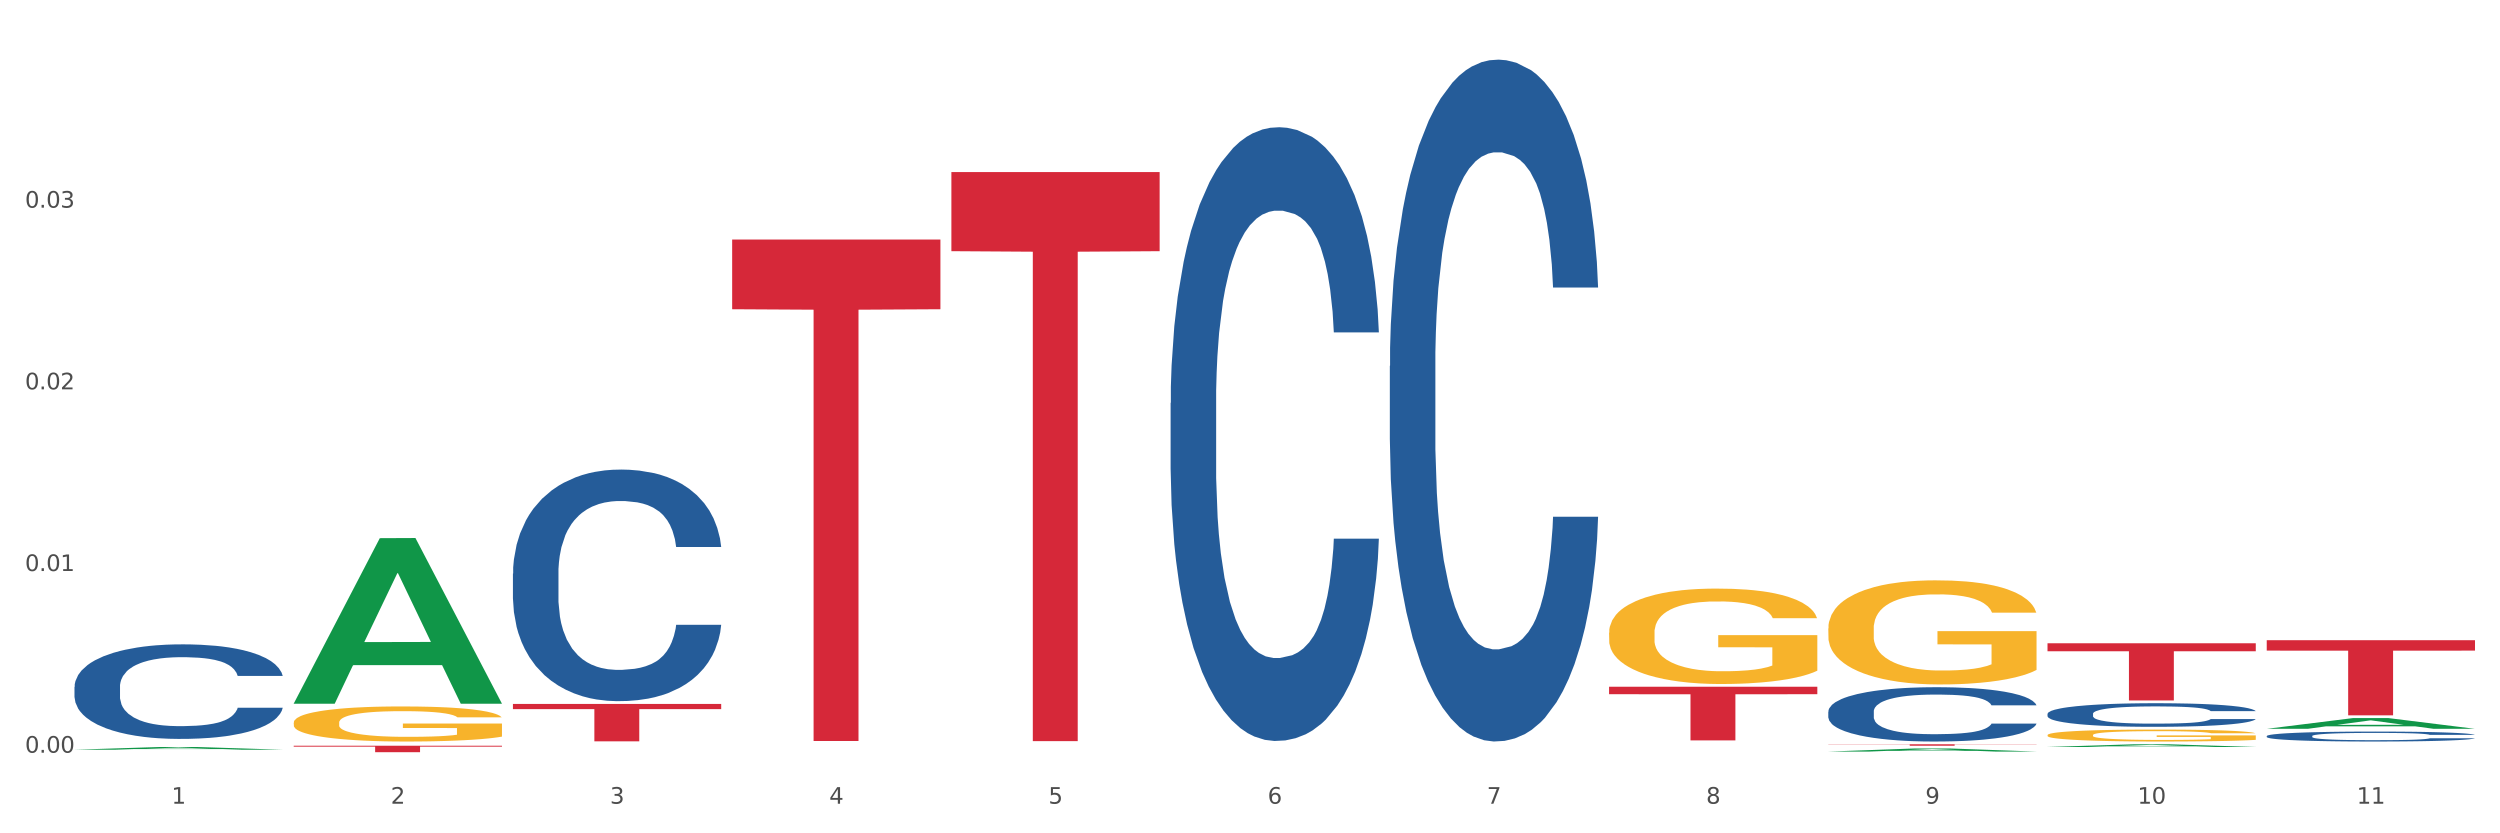 <?xml version="1.0" encoding="utf-8" standalone="no"?>
<!DOCTYPE svg PUBLIC "-//W3C//DTD SVG 1.1//EN"
  "http://www.w3.org/Graphics/SVG/1.1/DTD/svg11.dtd">
<svg xmlns:xlink="http://www.w3.org/1999/xlink" width="1080pt" height="360pt" viewBox="0 0 1080 360" xmlns="http://www.w3.org/2000/svg" version="1.1">
 <rect x="0" y="0" width="1080" height="360" fill="#333333" stroke="none"/>
 <defs>
  <style type="text/css">*{stroke-linejoin: round; stroke-linecap: butt}</style>
 </defs>
 <g id="figure_1">
  <g id="patch_1">
   <path d="M 0 360 
L 1080 360 
L 1080 0 
L 0 0 
z
" style="fill: #ffffff; stroke: #ffffff; stroke-linejoin: miter"/>
  </g>
  <g id="axes_1">
   <g id="matplotlib.axis_1">
    <g id="xtick_1">
     <g id="text_1">
      <!-- 1 -->
      <g style="fill: #4d4d4d" transform="translate(74.106 347.204) scale(0.096 -0.096)">
       <defs>
        <path id="DejaVuSans-31" d="M 794 531 
L 1825 531 
L 1825 4091 
L 703 3866 
L 703 4441 
L 1819 4666 
L 2450 4666 
L 2450 531 
L 3481 531 
L 3481 0 
L 794 0 
L 794 531 
z
" transform="scale(0.016)"/>
       </defs>
       <use xlink:href="#DejaVuSans-31"/>
      </g>
     </g>
    </g>
    <g id="xtick_2">
     <g id="text_2">
      <!-- 2 -->
      <g style="fill: #4d4d4d" transform="translate(168.812 347.204) scale(0.096 -0.096)">
       <defs>
        <path id="DejaVuSans-32" d="M 1228 531 
L 3431 531 
L 3431 0 
L 469 0 
L 469 531 
Q 828 903 1448 1529 
Q 2069 2156 2228 2338 
Q 2531 2678 2651 2914 
Q 2772 3150 2772 3378 
Q 2772 3750 2511 3984 
Q 2250 4219 1831 4219 
Q 1534 4219 1204 4116 
Q 875 4013 500 3803 
L 500 4441 
Q 881 4594 1212 4672 
Q 1544 4750 1819 4750 
Q 2544 4750 2975 4387 
Q 3406 4025 3406 3419 
Q 3406 3131 3298 2873 
Q 3191 2616 2906 2266 
Q 2828 2175 2409 1742 
Q 1991 1309 1228 531 
z
" transform="scale(0.016)"/>
       </defs>
       <use xlink:href="#DejaVuSans-32"/>
      </g>
     </g>
    </g>
    <g id="xtick_3">
     <g id="text_3">
      <!-- 3 -->
      <g style="fill: #4d4d4d" transform="translate(263.517 347.204) scale(0.096 -0.096)">
       <defs>
        <path id="DejaVuSans-33" d="M 2597 2516 
Q 3050 2419 3304 2112 
Q 3559 1806 3559 1356 
Q 3559 666 3084 287 
Q 2609 -91 1734 -91 
Q 1441 -91 1130 -33 
Q 819 25 488 141 
L 488 750 
Q 750 597 1062 519 
Q 1375 441 1716 441 
Q 2309 441 2620 675 
Q 2931 909 2931 1356 
Q 2931 1769 2642 2001 
Q 2353 2234 1838 2234 
L 1294 2234 
L 1294 2753 
L 1863 2753 
Q 2328 2753 2575 2939 
Q 2822 3125 2822 3475 
Q 2822 3834 2567 4026 
Q 2313 4219 1838 4219 
Q 1578 4219 1281 4162 
Q 984 4106 628 3988 
L 628 4550 
Q 988 4650 1302 4700 
Q 1616 4750 1894 4750 
Q 2613 4750 3031 4423 
Q 3450 4097 3450 3541 
Q 3450 3153 3228 2886 
Q 3006 2619 2597 2516 
z
" transform="scale(0.016)"/>
       </defs>
       <use xlink:href="#DejaVuSans-33"/>
      </g>
     </g>
    </g>
    <g id="xtick_4">
     <g id="text_4">
      <!-- 4 -->
      <g style="fill: #4d4d4d" transform="translate(358.223 347.204) scale(0.096 -0.096)">
       <defs>
        <path id="DejaVuSans-34" d="M 2419 4116 
L 825 1625 
L 2419 1625 
L 2419 4116 
z
M 2253 4666 
L 3047 4666 
L 3047 1625 
L 3713 1625 
L 3713 1100 
L 3047 1100 
L 3047 0 
L 2419 0 
L 2419 1100 
L 313 1100 
L 313 1709 
L 2253 4666 
z
" transform="scale(0.016)"/>
       </defs>
       <use xlink:href="#DejaVuSans-34"/>
      </g>
     </g>
    </g>
    <g id="xtick_5">
     <g id="text_5">
      <!-- 5 -->
      <g style="fill: #4d4d4d" transform="translate(452.928 347.204) scale(0.096 -0.096)">
       <defs>
        <path id="DejaVuSans-35" d="M 691 4666 
L 3169 4666 
L 3169 4134 
L 1269 4134 
L 1269 2991 
Q 1406 3038 1543 3061 
Q 1681 3084 1819 3084 
Q 2600 3084 3056 2656 
Q 3513 2228 3513 1497 
Q 3513 744 3044 326 
Q 2575 -91 1722 -91 
Q 1428 -91 1123 -41 
Q 819 9 494 109 
L 494 744 
Q 775 591 1075 516 
Q 1375 441 1709 441 
Q 2250 441 2565 725 
Q 2881 1009 2881 1497 
Q 2881 1984 2565 2268 
Q 2250 2553 1709 2553 
Q 1456 2553 1204 2497 
Q 953 2441 691 2322 
L 691 4666 
z
" transform="scale(0.016)"/>
       </defs>
       <use xlink:href="#DejaVuSans-35"/>
      </g>
     </g>
    </g>
    <g id="xtick_6">
     <g id="text_6">
      <!-- 6 -->
      <g style="fill: #4d4d4d" transform="translate(547.634 347.204) scale(0.096 -0.096)">
       <defs>
        <path id="DejaVuSans-36" d="M 2113 2584 
Q 1688 2584 1439 2293 
Q 1191 2003 1191 1497 
Q 1191 994 1439 701 
Q 1688 409 2113 409 
Q 2538 409 2786 701 
Q 3034 994 3034 1497 
Q 3034 2003 2786 2293 
Q 2538 2584 2113 2584 
z
M 3366 4563 
L 3366 3988 
Q 3128 4100 2886 4159 
Q 2644 4219 2406 4219 
Q 1781 4219 1451 3797 
Q 1122 3375 1075 2522 
Q 1259 2794 1537 2939 
Q 1816 3084 2150 3084 
Q 2853 3084 3261 2657 
Q 3669 2231 3669 1497 
Q 3669 778 3244 343 
Q 2819 -91 2113 -91 
Q 1303 -91 875 529 
Q 447 1150 447 2328 
Q 447 3434 972 4092 
Q 1497 4750 2381 4750 
Q 2619 4750 2861 4703 
Q 3103 4656 3366 4563 
z
" transform="scale(0.016)"/>
       </defs>
       <use xlink:href="#DejaVuSans-36"/>
      </g>
     </g>
    </g>
    <g id="xtick_7">
     <g id="text_7">
      <!-- 7 -->
      <g style="fill: #4d4d4d" transform="translate(642.339 347.204) scale(0.096 -0.096)">
       <defs>
        <path id="DejaVuSans-37" d="M 525 4666 
L 3525 4666 
L 3525 4397 
L 1831 0 
L 1172 0 
L 2766 4134 
L 525 4134 
L 525 4666 
z
" transform="scale(0.016)"/>
       </defs>
       <use xlink:href="#DejaVuSans-37"/>
      </g>
     </g>
    </g>
    <g id="xtick_8">
     <g id="text_8">
      <!-- 8 -->
      <g style="fill: #4d4d4d" transform="translate(737.044 347.204) scale(0.096 -0.096)">
       <defs>
        <path id="DejaVuSans-38" d="M 2034 2216 
Q 1584 2216 1326 1975 
Q 1069 1734 1069 1313 
Q 1069 891 1326 650 
Q 1584 409 2034 409 
Q 2484 409 2743 651 
Q 3003 894 3003 1313 
Q 3003 1734 2745 1975 
Q 2488 2216 2034 2216 
z
M 1403 2484 
Q 997 2584 770 2862 
Q 544 3141 544 3541 
Q 544 4100 942 4425 
Q 1341 4750 2034 4750 
Q 2731 4750 3128 4425 
Q 3525 4100 3525 3541 
Q 3525 3141 3298 2862 
Q 3072 2584 2669 2484 
Q 3125 2378 3379 2068 
Q 3634 1759 3634 1313 
Q 3634 634 3220 271 
Q 2806 -91 2034 -91 
Q 1263 -91 848 271 
Q 434 634 434 1313 
Q 434 1759 690 2068 
Q 947 2378 1403 2484 
z
M 1172 3481 
Q 1172 3119 1398 2916 
Q 1625 2713 2034 2713 
Q 2441 2713 2670 2916 
Q 2900 3119 2900 3481 
Q 2900 3844 2670 4047 
Q 2441 4250 2034 4250 
Q 1625 4250 1398 4047 
Q 1172 3844 1172 3481 
z
" transform="scale(0.016)"/>
       </defs>
       <use xlink:href="#DejaVuSans-38"/>
      </g>
     </g>
    </g>
    <g id="xtick_9">
     <g id="text_9">
      <!-- 9 -->
      <g style="fill: #4d4d4d" transform="translate(831.75 347.204) scale(0.096 -0.096)">
       <defs>
        <path id="DejaVuSans-39" d="M 703 97 
L 703 672 
Q 941 559 1184 500 
Q 1428 441 1663 441 
Q 2288 441 2617 861 
Q 2947 1281 2994 2138 
Q 2813 1869 2534 1725 
Q 2256 1581 1919 1581 
Q 1219 1581 811 2004 
Q 403 2428 403 3163 
Q 403 3881 828 4315 
Q 1253 4750 1959 4750 
Q 2769 4750 3195 4129 
Q 3622 3509 3622 2328 
Q 3622 1225 3098 567 
Q 2575 -91 1691 -91 
Q 1453 -91 1209 -44 
Q 966 3 703 97 
z
M 1959 2075 
Q 2384 2075 2632 2365 
Q 2881 2656 2881 3163 
Q 2881 3666 2632 3958 
Q 2384 4250 1959 4250 
Q 1534 4250 1286 3958 
Q 1038 3666 1038 3163 
Q 1038 2656 1286 2365 
Q 1534 2075 1959 2075 
z
" transform="scale(0.016)"/>
       </defs>
       <use xlink:href="#DejaVuSans-39"/>
      </g>
     </g>
    </g>
    <g id="xtick_10">
     <g id="text_10">
      <!-- 10 -->
      <g style="fill: #4d4d4d" transform="translate(923.401 347.204) scale(0.096 -0.096)">
       <defs>
        <path id="DejaVuSans-30" d="M 2034 4250 
Q 1547 4250 1301 3770 
Q 1056 3291 1056 2328 
Q 1056 1369 1301 889 
Q 1547 409 2034 409 
Q 2525 409 2770 889 
Q 3016 1369 3016 2328 
Q 3016 3291 2770 3770 
Q 2525 4250 2034 4250 
z
M 2034 4750 
Q 2819 4750 3233 4129 
Q 3647 3509 3647 2328 
Q 3647 1150 3233 529 
Q 2819 -91 2034 -91 
Q 1250 -91 836 529 
Q 422 1150 422 2328 
Q 422 3509 836 4129 
Q 1250 4750 2034 4750 
z
" transform="scale(0.016)"/>
       </defs>
       <use xlink:href="#DejaVuSans-31"/>
       <use xlink:href="#DejaVuSans-30" transform="translate(63.623 0)"/>
      </g>
     </g>
    </g>
    <g id="xtick_11">
     <g id="text_11">
      <!-- 11 -->
      <g style="fill: #4d4d4d" transform="translate(1018.107 347.204) scale(0.096 -0.096)">
       <use xlink:href="#DejaVuSans-31"/>
       <use xlink:href="#DejaVuSans-31" transform="translate(63.623 0)"/>
      </g>
     </g>
    </g>
    <g id="xtick_12"/>
    <g id="xtick_13"/>
    <g id="xtick_14"/>
    <g id="xtick_15"/>
    <g id="xtick_16"/>
    <g id="xtick_17"/>
    <g id="xtick_18"/>
    <g id="xtick_19"/>
    <g id="xtick_20"/>
    <g id="xtick_21"/>
   </g>
   <g id="matplotlib.axis_2">
    <g id="ytick_1">
     <g id="text_12">
      <!-- 0.00 -->
      <g style="fill: #4d4d4d" transform="translate(10.8 325.17) scale(0.096 -0.096)">
       <defs>
        <path id="DejaVuSans-2e" d="M 684 794 
L 1344 794 
L 1344 0 
L 684 0 
L 684 794 
z
" transform="scale(0.016)"/>
       </defs>
       <use xlink:href="#DejaVuSans-30"/>
       <use xlink:href="#DejaVuSans-2e" transform="translate(63.623 0)"/>
       <use xlink:href="#DejaVuSans-30" transform="translate(95.41 0)"/>
       <use xlink:href="#DejaVuSans-30" transform="translate(159.033 0)"/>
      </g>
     </g>
    </g>
    <g id="ytick_2">
     <g id="text_13">
      <!-- 0.01 -->
      <g style="fill: #4d4d4d" transform="translate(10.8 246.686) scale(0.096 -0.096)">
       <use xlink:href="#DejaVuSans-30"/>
       <use xlink:href="#DejaVuSans-2e" transform="translate(63.623 0)"/>
       <use xlink:href="#DejaVuSans-30" transform="translate(95.41 0)"/>
       <use xlink:href="#DejaVuSans-31" transform="translate(159.033 0)"/>
      </g>
     </g>
    </g>
    <g id="ytick_3">
     <g id="text_14">
      <!-- 0.02 -->
      <g style="fill: #4d4d4d" transform="translate(10.8 168.202) scale(0.096 -0.096)">
       <use xlink:href="#DejaVuSans-30"/>
       <use xlink:href="#DejaVuSans-2e" transform="translate(63.623 0)"/>
       <use xlink:href="#DejaVuSans-30" transform="translate(95.41 0)"/>
       <use xlink:href="#DejaVuSans-32" transform="translate(159.033 0)"/>
      </g>
     </g>
    </g>
    <g id="ytick_4">
     <g id="text_15">
      <!-- 0.03 -->
      <g style="fill: #4d4d4d" transform="translate(10.8 89.717) scale(0.096 -0.096)">
       <use xlink:href="#DejaVuSans-30"/>
       <use xlink:href="#DejaVuSans-2e" transform="translate(63.623 0)"/>
       <use xlink:href="#DejaVuSans-30" transform="translate(95.41 0)"/>
       <use xlink:href="#DejaVuSans-33" transform="translate(159.033 0)"/>
      </g>
     </g>
    </g>
    <g id="ytick_5"/>
    <g id="ytick_6"/>
    <g id="ytick_7"/>
    <g id="ytick_8"/>
   </g>
   <g id="PolyCollection_1">
    <path d="M 32.175 323.874 
L 32.268 323.872 
L 69.369 322.691 
L 84.766 322.69 
L 122.145 323.876 
L 104.337 323.876 
L 96.267 323.6 
L 57.96 323.6 
L 57.682 323.604 
L 49.891 323.876 
L 32.175 323.876 
L 32.175 323.874 
L 62.783 323.435 
L 91.444 323.434 
L 77.253 322.943 
L 77.067 322.941 
L 76.882 322.944 
L 62.691 323.434 
L 62.783 323.435 
L 32.175 323.874 
z
" clip-path="url(#pfd5d22c454)" style="fill: #109648"/>
    <path d="M 505.702 174.094 
L 505.809 173.852 
L 505.809 167.072 
L 506.128 157.87 
L 507.298 140.92 
L 508.786 128.087 
L 511.339 113.074 
L 512.721 106.778 
L 514.529 99.756 
L 518.251 88.375 
L 522.505 78.689 
L 525.483 73.362 
L 527.716 69.972 
L 532.715 63.919 
L 535.586 61.255 
L 538.564 59.076 
L 541.116 57.623 
L 545.37 55.928 
L 548.773 55.202 
L 552.708 54.959 
L 556.005 55.202 
L 560.365 56.17 
L 566.746 59.076 
L 569.192 60.771 
L 572.489 63.677 
L 575.892 67.551 
L 578.657 71.425 
L 581.847 76.994 
L 585.144 84.259 
L 588.335 93.46 
L 590.568 101.935 
L 592.376 110.894 
L 593.971 121.791 
L 595.141 133.656 
L 595.673 143.584 
L 576.211 143.584 
L 575.679 134.624 
L 574.616 124.939 
L 573.552 118.401 
L 572.382 113.074 
L 570.575 107.02 
L 568.979 103.146 
L 566.321 98.545 
L 563.875 95.639 
L 561.854 93.944 
L 559.408 92.492 
L 554.197 91.039 
L 550.475 91.039 
L 548.135 91.523 
L 545.264 92.734 
L 542.818 94.429 
L 539.946 97.334 
L 537.713 100.482 
L 535.48 104.599 
L 534.204 107.504 
L 532.289 112.832 
L 531.013 117.19 
L 529.312 124.697 
L 528.354 130.024 
L 526.653 143.826 
L 525.908 153.996 
L 525.589 161.018 
L 525.377 168.767 
L 525.377 206.541 
L 526.015 223.491 
L 526.547 230.755 
L 527.397 238.988 
L 528.993 249.642 
L 531.332 260.054 
L 533.778 267.561 
L 535.799 272.161 
L 537.713 275.551 
L 539.627 278.215 
L 541.967 280.636 
L 543.881 282.089 
L 546.753 283.542 
L 550.156 284.269 
L 552.814 284.269 
L 558.238 283.058 
L 560.684 281.847 
L 563.024 280.152 
L 565.576 277.489 
L 567.597 274.583 
L 568.767 272.404 
L 570.681 267.803 
L 572.17 262.96 
L 573.446 257.391 
L 574.297 252.548 
L 575.254 245.284 
L 575.998 237.051 
L 576.211 232.692 
L 595.673 232.692 
L 595.247 241.409 
L 594.503 249.884 
L 593.014 261.265 
L 591.844 267.803 
L 590.036 275.794 
L 588.122 282.574 
L 585.463 290.08 
L 583.017 295.649 
L 580.465 300.492 
L 577.7 304.851 
L 572.701 310.904 
L 570.894 312.599 
L 567.065 315.505 
L 564.087 317.2 
L 559.727 318.895 
L 555.26 319.864 
L 550.581 320.106 
L 546.434 319.621 
L 541.861 318.169 
L 538.989 316.716 
L 535.799 314.536 
L 532.077 311.146 
L 528.567 307.03 
L 525.27 302.187 
L 522.186 296.618 
L 519.315 290.322 
L 515.593 279.91 
L 512.828 269.74 
L 510.807 260.296 
L 509.425 252.306 
L 508.042 242.136 
L 507.298 235.114 
L 506.128 218.164 
L 505.702 202.424 
L 505.702 174.094 
z
" clip-path="url(#pfd5d22c454)" style="fill: #255c99"/>
    <path d="M 600.408 158.115 
L 600.514 157.846 
L 600.514 150.313 
L 600.833 140.091 
L 602.003 121.26 
L 603.492 107.002 
L 606.044 90.323 
L 607.427 83.329 
L 609.235 75.527 
L 612.957 62.884 
L 617.211 52.123 
L 620.189 46.205 
L 622.422 42.438 
L 627.42 35.713 
L 630.292 32.754 
L 633.269 30.333 
L 635.822 28.719 
L 640.076 26.836 
L 643.479 26.029 
L 647.414 25.759 
L 650.71 26.029 
L 655.071 27.105 
L 661.451 30.333 
L 663.897 32.216 
L 667.194 35.444 
L 670.597 39.748 
L 673.362 44.052 
L 676.553 50.24 
L 679.85 58.31 
L 683.04 68.533 
L 685.273 77.948 
L 687.081 87.902 
L 688.677 100.008 
L 689.846 113.189 
L 690.378 124.219 
L 670.916 124.219 
L 670.385 114.265 
L 669.321 103.505 
L 668.258 96.241 
L 667.088 90.323 
L 665.28 83.598 
L 663.685 79.293 
L 661.026 74.182 
L 658.58 70.954 
L 656.559 69.071 
L 654.113 67.457 
L 648.902 65.843 
L 645.18 65.843 
L 642.841 66.381 
L 639.969 67.726 
L 637.523 69.609 
L 634.652 72.837 
L 632.419 76.334 
L 630.185 80.907 
L 628.909 84.136 
L 626.995 90.054 
L 625.719 94.896 
L 624.017 103.236 
L 623.06 109.154 
L 621.358 124.488 
L 620.614 135.786 
L 620.295 143.588 
L 620.082 152.196 
L 620.082 194.163 
L 620.72 212.994 
L 621.252 221.064 
L 622.103 230.211 
L 623.698 242.047 
L 626.038 253.615 
L 628.484 261.954 
L 630.504 267.066 
L 632.419 270.832 
L 634.333 273.791 
L 636.672 276.481 
L 638.587 278.095 
L 641.458 279.709 
L 644.861 280.516 
L 647.52 280.516 
L 652.944 279.171 
L 655.39 277.826 
L 657.729 275.943 
L 660.282 272.984 
L 662.302 269.756 
L 663.472 267.335 
L 665.386 262.223 
L 666.875 256.843 
L 668.151 250.656 
L 669.002 245.275 
L 669.959 237.205 
L 670.704 228.058 
L 670.916 223.216 
L 690.378 223.216 
L 689.953 232.901 
L 689.208 242.316 
L 687.719 254.96 
L 686.55 262.223 
L 684.742 271.101 
L 682.827 278.633 
L 680.169 286.973 
L 677.723 293.16 
L 675.17 298.54 
L 672.405 303.383 
L 667.407 310.108 
L 665.599 311.991 
L 661.771 315.219 
L 658.793 317.102 
L 654.433 318.985 
L 649.966 320.061 
L 645.287 320.33 
L 641.139 319.792 
L 636.566 318.178 
L 633.695 316.564 
L 630.504 314.143 
L 626.782 310.377 
L 623.273 305.804 
L 619.976 300.423 
L 616.892 294.236 
L 614.02 287.242 
L 610.298 275.674 
L 607.533 264.375 
L 605.513 253.884 
L 604.13 245.006 
L 602.748 233.708 
L 602.003 225.906 
L 600.833 207.075 
L 600.408 189.589 
L 600.408 158.115 
z
" clip-path="url(#pfd5d22c454)" style="fill: #255c99"/>
    <path d="M 789.819 307.418 
L 789.925 307.396 
L 789.925 306.796 
L 790.244 305.982 
L 791.414 304.482 
L 792.903 303.346 
L 795.455 302.017 
L 796.838 301.46 
L 798.646 300.839 
L 802.368 299.831 
L 806.622 298.974 
L 809.6 298.503 
L 811.833 298.203 
L 816.831 297.667 
L 819.703 297.431 
L 822.68 297.238 
L 825.233 297.11 
L 829.487 296.96 
L 832.89 296.895 
L 836.825 296.874 
L 840.121 296.895 
L 844.482 296.981 
L 850.862 297.238 
L 853.308 297.388 
L 856.605 297.645 
L 860.008 297.988 
L 862.773 298.331 
L 865.964 298.824 
L 869.261 299.467 
L 872.451 300.281 
L 874.684 301.031 
L 876.492 301.824 
L 878.087 302.789 
L 879.257 303.839 
L 879.789 304.717 
L 860.327 304.717 
L 859.796 303.924 
L 858.732 303.067 
L 857.669 302.489 
L 856.499 302.017 
L 854.691 301.481 
L 853.096 301.139 
L 850.437 300.731 
L 847.991 300.474 
L 845.97 300.324 
L 843.524 300.196 
L 838.313 300.067 
L 834.591 300.067 
L 832.252 300.11 
L 829.38 300.217 
L 826.934 300.367 
L 824.063 300.624 
L 821.83 300.903 
L 819.596 301.267 
L 818.32 301.524 
L 816.406 301.996 
L 815.13 302.382 
L 813.428 303.046 
L 812.471 303.517 
L 810.769 304.739 
L 810.025 305.639 
L 809.706 306.26 
L 809.493 306.946 
L 809.493 310.289 
L 810.131 311.789 
L 810.663 312.432 
L 811.514 313.161 
L 813.109 314.104 
L 815.449 315.025 
L 817.895 315.69 
L 819.915 316.097 
L 821.83 316.397 
L 823.744 316.633 
L 826.083 316.847 
L 827.998 316.976 
L 830.869 317.104 
L 834.272 317.168 
L 836.931 317.168 
L 842.355 317.061 
L 844.801 316.954 
L 847.14 316.804 
L 849.693 316.568 
L 851.713 316.311 
L 852.883 316.118 
L 854.797 315.711 
L 856.286 315.283 
L 857.562 314.79 
L 858.413 314.361 
L 859.37 313.718 
L 860.115 312.99 
L 860.327 312.604 
L 879.789 312.604 
L 879.364 313.375 
L 878.619 314.125 
L 877.13 315.133 
L 875.961 315.711 
L 874.153 316.418 
L 872.238 317.018 
L 869.58 317.683 
L 867.134 318.176 
L 864.581 318.604 
L 861.816 318.99 
L 856.818 319.526 
L 855.01 319.676 
L 851.181 319.933 
L 848.204 320.083 
L 843.843 320.233 
L 839.377 320.319 
L 834.698 320.34 
L 830.55 320.297 
L 825.977 320.169 
L 823.106 320.04 
L 819.915 319.847 
L 816.193 319.547 
L 812.684 319.183 
L 809.387 318.754 
L 806.303 318.261 
L 803.431 317.704 
L 799.709 316.783 
L 796.944 315.883 
L 794.924 315.047 
L 793.541 314.34 
L 792.158 313.44 
L 791.414 312.818 
L 790.244 311.318 
L 789.819 309.925 
L 789.819 307.418 
z
" clip-path="url(#pfd5d22c454)" style="fill: #255c99"/>
    <path d="M 884.524 308.372 
L 884.631 308.363 
L 884.631 308.102 
L 884.95 307.748 
L 886.12 307.096 
L 887.608 306.602 
L 890.161 306.024 
L 891.543 305.782 
L 893.351 305.512 
L 897.073 305.074 
L 901.327 304.702 
L 904.305 304.497 
L 906.538 304.366 
L 911.537 304.133 
L 914.408 304.031 
L 917.386 303.947 
L 919.938 303.891 
L 924.192 303.826 
L 927.595 303.798 
L 931.53 303.789 
L 934.827 303.798 
L 939.187 303.835 
L 945.568 303.947 
L 948.014 304.012 
L 951.311 304.124 
L 954.714 304.273 
L 957.479 304.422 
L 960.669 304.636 
L 963.966 304.916 
L 967.157 305.27 
L 969.39 305.596 
L 971.198 305.941 
L 972.793 306.36 
L 973.963 306.816 
L 974.495 307.198 
L 955.033 307.198 
L 954.501 306.853 
L 953.438 306.481 
L 952.374 306.229 
L 951.204 306.024 
L 949.396 305.791 
L 947.801 305.642 
L 945.143 305.465 
L 942.697 305.354 
L 940.676 305.288 
L 938.23 305.233 
L 933.019 305.177 
L 929.297 305.177 
L 926.957 305.195 
L 924.086 305.242 
L 921.64 305.307 
L 918.768 305.419 
L 916.535 305.54 
L 914.302 305.698 
L 913.026 305.81 
L 911.111 306.015 
L 909.835 306.183 
L 908.134 306.472 
L 907.176 306.676 
L 905.475 307.207 
L 904.73 307.599 
L 904.411 307.869 
L 904.199 308.167 
L 904.199 309.62 
L 904.837 310.272 
L 905.368 310.552 
L 906.219 310.868 
L 907.814 311.278 
L 910.154 311.679 
L 912.6 311.968 
L 914.621 312.145 
L 916.535 312.275 
L 918.449 312.377 
L 920.789 312.471 
L 922.703 312.526 
L 925.575 312.582 
L 928.978 312.61 
L 931.636 312.61 
L 937.06 312.564 
L 939.506 312.517 
L 941.846 312.452 
L 944.398 312.349 
L 946.419 312.238 
L 947.589 312.154 
L 949.503 311.977 
L 950.992 311.791 
L 952.268 311.576 
L 953.119 311.39 
L 954.076 311.111 
L 954.82 310.794 
L 955.033 310.626 
L 974.495 310.626 
L 974.069 310.961 
L 973.325 311.288 
L 971.836 311.725 
L 970.666 311.977 
L 968.858 312.284 
L 966.944 312.545 
L 964.285 312.834 
L 961.839 313.048 
L 959.287 313.234 
L 956.522 313.402 
L 951.523 313.635 
L 949.715 313.7 
L 945.887 313.812 
L 942.909 313.877 
L 938.549 313.942 
L 934.082 313.98 
L 929.403 313.989 
L 925.256 313.97 
L 920.683 313.914 
L 917.811 313.859 
L 914.621 313.775 
L 910.899 313.644 
L 907.389 313.486 
L 904.092 313.3 
L 901.008 313.085 
L 898.137 312.843 
L 894.415 312.443 
L 891.65 312.051 
L 889.629 311.688 
L 888.246 311.381 
L 886.864 310.989 
L 886.12 310.719 
L 884.95 310.067 
L 884.524 309.462 
L 884.524 308.372 
z
" clip-path="url(#pfd5d22c454)" style="fill: #255c99"/>
    <path d="M 979.23 317.971 
L 979.336 317.967 
L 979.336 317.857 
L 979.655 317.707 
L 980.825 317.432 
L 982.314 317.224 
L 984.866 316.98 
L 986.249 316.878 
L 988.057 316.764 
L 991.779 316.58 
L 996.033 316.422 
L 999.01 316.336 
L 1001.244 316.281 
L 1006.242 316.183 
L 1009.114 316.14 
L 1012.091 316.104 
L 1014.644 316.081 
L 1018.898 316.053 
L 1022.301 316.041 
L 1026.236 316.037 
L 1029.532 316.041 
L 1033.893 316.057 
L 1040.273 316.104 
L 1042.719 316.132 
L 1046.016 316.179 
L 1049.419 316.242 
L 1052.184 316.305 
L 1055.375 316.395 
L 1058.672 316.513 
L 1061.862 316.662 
L 1064.095 316.8 
L 1065.903 316.945 
L 1067.498 317.122 
L 1068.668 317.314 
L 1069.2 317.476 
L 1049.738 317.476 
L 1049.207 317.33 
L 1048.143 317.173 
L 1047.08 317.067 
L 1045.91 316.98 
L 1044.102 316.882 
L 1042.507 316.819 
L 1039.848 316.745 
L 1037.402 316.698 
L 1035.381 316.67 
L 1032.935 316.646 
L 1027.724 316.623 
L 1024.002 316.623 
L 1021.663 316.631 
L 1018.791 316.65 
L 1016.345 316.678 
L 1013.474 316.725 
L 1011.24 316.776 
L 1009.007 316.843 
L 1007.731 316.89 
L 1005.817 316.977 
L 1004.541 317.047 
L 1002.839 317.169 
L 1001.882 317.256 
L 1000.18 317.479 
L 999.436 317.645 
L 999.117 317.758 
L 998.904 317.884 
L 998.904 318.497 
L 999.542 318.772 
L 1000.074 318.89 
L 1000.925 319.024 
L 1002.52 319.197 
L 1004.86 319.366 
L 1007.306 319.487 
L 1009.326 319.562 
L 1011.24 319.617 
L 1013.155 319.66 
L 1015.494 319.7 
L 1017.409 319.723 
L 1020.28 319.747 
L 1023.683 319.759 
L 1026.342 319.759 
L 1031.766 319.739 
L 1034.212 319.719 
L 1036.551 319.692 
L 1039.104 319.649 
L 1041.124 319.601 
L 1042.294 319.566 
L 1044.208 319.491 
L 1045.697 319.413 
L 1046.973 319.322 
L 1047.824 319.244 
L 1048.781 319.126 
L 1049.526 318.992 
L 1049.738 318.922 
L 1069.2 318.922 
L 1068.775 319.063 
L 1068.03 319.201 
L 1066.541 319.385 
L 1065.371 319.491 
L 1063.564 319.621 
L 1061.649 319.731 
L 1058.991 319.853 
L 1056.545 319.943 
L 1053.992 320.022 
L 1051.227 320.093 
L 1046.229 320.191 
L 1044.421 320.218 
L 1040.592 320.265 
L 1037.615 320.293 
L 1033.254 320.321 
L 1028.788 320.336 
L 1024.109 320.34 
L 1019.961 320.332 
L 1015.388 320.309 
L 1012.517 320.285 
L 1009.326 320.25 
L 1005.604 320.195 
L 1002.095 320.128 
L 998.798 320.049 
L 995.714 319.959 
L 992.842 319.857 
L 989.12 319.688 
L 986.355 319.523 
L 984.334 319.37 
L 982.952 319.24 
L 981.569 319.075 
L 980.825 318.961 
L 979.655 318.686 
L 979.23 318.43 
L 979.23 317.971 
z
" clip-path="url(#pfd5d22c454)" style="fill: #255c99"/>
    <path d="M 126.88 312.188 
L 126.987 312.174 
L 126.987 311.676 
L 127.199 311.246 
L 128.261 310.208 
L 129.855 309.35 
L 131.023 308.893 
L 132.192 308.52 
L 133.572 308.146 
L 135.272 307.758 
L 138.352 307.191 
L 140.264 306.9 
L 142.601 306.596 
L 146.85 306.153 
L 149.931 305.904 
L 153.117 305.696 
L 158.322 305.447 
L 161.721 305.336 
L 165.333 305.253 
L 169.688 305.198 
L 172.981 305.184 
L 180.204 305.225 
L 186.365 305.35 
L 189.339 305.447 
L 193.163 305.613 
L 195.181 305.724 
L 198.474 305.945 
L 201.873 306.236 
L 204.21 306.485 
L 207.716 306.956 
L 210.371 307.426 
L 212.814 308.008 
L 214.089 308.409 
L 215.045 308.783 
L 215.895 309.212 
L 216.744 309.89 
L 197.624 309.89 
L 196.881 309.406 
L 195.712 308.949 
L 194.013 308.506 
L 192.526 308.229 
L 189.976 307.883 
L 187.64 307.662 
L 185.196 307.495 
L 182.222 307.357 
L 179.885 307.288 
L 176.592 307.232 
L 170.113 307.246 
L 165.758 307.357 
L 162.784 307.495 
L 160.872 307.62 
L 159.172 307.758 
L 157.26 307.952 
L 155.029 308.243 
L 153.436 308.506 
L 151.843 308.838 
L 150.568 309.17 
L 149.4 309.558 
L 148.444 309.973 
L 147.7 310.402 
L 147.063 310.928 
L 146.532 311.8 
L 146.532 313.696 
L 146.744 314.125 
L 147.275 314.693 
L 147.912 315.122 
L 148.975 315.634 
L 149.931 315.98 
L 151.736 316.478 
L 153.755 316.894 
L 155.348 317.157 
L 156.941 317.378 
L 159.703 317.683 
L 162.784 317.932 
L 165.439 318.084 
L 169.051 318.222 
L 171.494 318.278 
L 173.618 318.305 
L 178.823 318.305 
L 182.541 318.264 
L 186.684 318.167 
L 189.87 318.043 
L 192.526 317.89 
L 195.5 317.641 
L 197.412 317.406 
L 197.412 314.513 
L 174.043 314.499 
L 174.043 312.575 
L 216.851 312.575 
L 216.851 318.222 
L 215.045 318.513 
L 213.027 318.776 
L 210.902 319.011 
L 207.716 319.302 
L 203.892 319.579 
L 200.492 319.773 
L 196.881 319.939 
L 192.632 320.091 
L 187.108 320.229 
L 183.709 320.285 
L 179.46 320.326 
L 174.468 320.34 
L 170.113 320.312 
L 165.864 320.243 
L 161.403 320.119 
L 157.048 319.939 
L 153.755 319.759 
L 150.462 319.537 
L 146.956 319.247 
L 144.195 318.97 
L 142.07 318.721 
L 139.733 318.402 
L 137.184 317.987 
L 135.272 317.613 
L 133.572 317.226 
L 131.767 316.728 
L 130.492 316.299 
L 129.217 315.759 
L 128.474 315.357 
L 127.624 314.734 
L 126.987 313.862 
L 126.88 312.188 
z
" clip-path="url(#pfd5d22c454)" style="fill: #f7b32b"/>
    <path d="M 221.586 247.807 
L 221.692 247.715 
L 221.692 245.157 
L 222.011 241.685 
L 223.181 235.288 
L 224.67 230.446 
L 227.222 224.78 
L 228.605 222.405 
L 230.413 219.755 
L 234.135 215.46 
L 238.389 211.805 
L 241.367 209.795 
L 243.6 208.516 
L 248.598 206.231 
L 251.47 205.226 
L 254.447 204.404 
L 257 203.855 
L 261.254 203.216 
L 264.657 202.942 
L 268.592 202.85 
L 271.888 202.942 
L 276.249 203.307 
L 282.63 204.404 
L 285.076 205.043 
L 288.372 206.14 
L 291.775 207.602 
L 294.541 209.064 
L 297.731 211.165 
L 301.028 213.907 
L 304.218 217.379 
L 306.451 220.577 
L 308.259 223.958 
L 309.855 228.07 
L 311.024 232.547 
L 311.556 236.294 
L 292.095 236.294 
L 291.563 232.913 
L 290.499 229.258 
L 289.436 226.791 
L 288.266 224.78 
L 286.458 222.496 
L 284.863 221.034 
L 282.204 219.298 
L 279.758 218.201 
L 277.738 217.562 
L 275.292 217.013 
L 270.081 216.465 
L 266.358 216.465 
L 264.019 216.648 
L 261.147 217.105 
L 258.701 217.744 
L 255.83 218.841 
L 253.597 220.029 
L 251.363 221.582 
L 250.087 222.679 
L 248.173 224.689 
L 246.897 226.334 
L 245.195 229.166 
L 244.238 231.177 
L 242.536 236.385 
L 241.792 240.223 
L 241.473 242.873 
L 241.26 245.797 
L 241.26 260.051 
L 241.898 266.447 
L 242.43 269.188 
L 243.281 272.295 
L 244.876 276.316 
L 247.216 280.245 
L 249.662 283.077 
L 251.682 284.814 
L 253.597 286.093 
L 255.511 287.098 
L 257.851 288.012 
L 259.765 288.56 
L 262.636 289.108 
L 266.039 289.382 
L 268.698 289.382 
L 274.122 288.925 
L 276.568 288.469 
L 278.907 287.829 
L 281.46 286.824 
L 283.48 285.727 
L 284.65 284.905 
L 286.564 283.169 
L 288.053 281.341 
L 289.329 279.24 
L 290.18 277.412 
L 291.137 274.671 
L 291.882 271.564 
L 292.095 269.919 
L 311.556 269.919 
L 311.131 273.209 
L 310.386 276.407 
L 308.897 280.702 
L 307.728 283.169 
L 305.92 286.184 
L 304.005 288.743 
L 301.347 291.575 
L 298.901 293.677 
L 296.348 295.504 
L 293.583 297.149 
L 288.585 299.434 
L 286.777 300.073 
L 282.949 301.17 
L 279.971 301.809 
L 275.611 302.449 
L 271.144 302.814 
L 266.465 302.906 
L 262.317 302.723 
L 257.744 302.175 
L 254.873 301.627 
L 251.682 300.804 
L 247.96 299.525 
L 244.451 297.972 
L 241.154 296.144 
L 238.07 294.042 
L 235.198 291.667 
L 231.476 287.738 
L 228.711 283.9 
L 226.691 280.336 
L 225.308 277.321 
L 223.926 273.483 
L 223.181 270.833 
L 222.011 264.437 
L 221.586 258.498 
L 221.586 247.807 
z
" clip-path="url(#pfd5d22c454)" style="fill: #255c99"/>
    <path d="M 979.23 276.557 
L 1069.2 276.557 
L 1069.2 281.069 
L 1033.809 281.1 
L 1033.809 309.032 
L 1014.408 309.032 
L 1014.408 281.1 
L 979.23 281.069 
L 979.23 276.587 
L 979.23 276.557 
z
" clip-path="url(#pfd5d22c454)" style="fill: #d62839"/>
    <path d="M 884.524 277.905 
L 974.495 277.905 
L 974.495 281.338 
L 939.103 281.361 
L 939.103 302.606 
L 919.702 302.606 
L 919.702 281.361 
L 884.524 281.338 
L 884.524 277.928 
L 884.524 277.905 
z
" clip-path="url(#pfd5d22c454)" style="fill: #d62839"/>
    <path d="M 789.819 321.523 
L 879.789 321.523 
L 879.789 321.611 
L 844.398 321.612 
L 844.398 322.156 
L 824.997 322.156 
L 824.997 321.612 
L 789.819 321.611 
L 789.819 321.524 
L 789.819 321.523 
z
" clip-path="url(#pfd5d22c454)" style="fill: #d62839"/>
    <path d="M 695.113 296.681 
L 785.084 296.681 
L 785.084 299.9 
L 749.692 299.922 
L 749.692 319.85 
L 730.291 319.85 
L 730.291 299.922 
L 695.113 299.9 
L 695.113 296.702 
L 695.113 296.681 
z
" clip-path="url(#pfd5d22c454)" style="fill: #d62839"/>
    <path d="M 410.997 74.345 
L 500.967 74.345 
L 500.967 108.508 
L 465.576 108.739 
L 465.576 320.178 
L 446.175 320.178 
L 446.175 108.739 
L 410.997 108.508 
L 410.997 74.576 
L 410.997 74.345 
z
" clip-path="url(#pfd5d22c454)" style="fill: #d62839"/>
    <path d="M 316.291 103.484 
L 406.262 103.484 
L 406.262 133.587 
L 370.871 133.791 
L 370.871 320.107 
L 351.469 320.107 
L 351.469 133.791 
L 316.291 133.587 
L 316.291 103.687 
L 316.291 103.484 
z
" clip-path="url(#pfd5d22c454)" style="fill: #d62839"/>
    <path d="M 32.175 296.714 
L 32.281 296.677 
L 32.281 295.632 
L 32.6 294.214 
L 33.77 291.603 
L 35.259 289.625 
L 37.811 287.312 
L 39.194 286.342 
L 41.002 285.26 
L 44.724 283.506 
L 48.978 282.014 
L 51.956 281.193 
L 54.189 280.671 
L 59.187 279.738 
L 62.059 279.328 
L 65.036 278.992 
L 67.589 278.768 
L 71.843 278.507 
L 75.246 278.395 
L 79.181 278.357 
L 82.477 278.395 
L 86.838 278.544 
L 93.219 278.992 
L 95.665 279.253 
L 98.961 279.701 
L 102.365 280.298 
L 105.13 280.895 
L 108.32 281.753 
L 111.617 282.872 
L 114.807 284.29 
L 117.041 285.596 
L 118.848 286.976 
L 120.444 288.655 
L 121.613 290.483 
L 122.145 292.013 
L 102.684 292.013 
L 102.152 290.633 
L 101.088 289.14 
L 100.025 288.133 
L 98.855 287.312 
L 97.047 286.379 
L 95.452 285.782 
L 92.793 285.073 
L 90.347 284.626 
L 88.327 284.364 
L 85.881 284.141 
L 80.67 283.917 
L 76.947 283.917 
L 74.608 283.991 
L 71.736 284.178 
L 69.29 284.439 
L 66.419 284.887 
L 64.186 285.372 
L 61.952 286.006 
L 60.676 286.454 
L 58.762 287.275 
L 57.486 287.946 
L 55.784 289.103 
L 54.827 289.924 
L 53.126 292.05 
L 52.381 293.617 
L 52.062 294.699 
L 51.849 295.893 
L 51.849 301.714 
L 52.487 304.326 
L 53.019 305.445 
L 53.87 306.713 
L 55.465 308.355 
L 57.805 309.959 
L 60.251 311.116 
L 62.271 311.825 
L 64.186 312.347 
L 66.1 312.758 
L 68.44 313.131 
L 70.354 313.355 
L 73.225 313.579 
L 76.628 313.691 
L 79.287 313.691 
L 84.711 313.504 
L 87.157 313.317 
L 89.496 313.056 
L 92.049 312.646 
L 94.069 312.198 
L 95.239 311.862 
L 97.153 311.153 
L 98.642 310.407 
L 99.919 309.549 
L 100.769 308.803 
L 101.726 307.684 
L 102.471 306.415 
L 102.684 305.743 
L 122.145 305.743 
L 121.72 307.087 
L 120.975 308.392 
L 119.487 310.146 
L 118.317 311.153 
L 116.509 312.385 
L 114.595 313.429 
L 111.936 314.586 
L 109.49 315.444 
L 106.937 316.19 
L 104.172 316.862 
L 99.174 317.795 
L 97.366 318.056 
L 93.538 318.504 
L 90.56 318.765 
L 86.2 319.026 
L 81.733 319.175 
L 77.054 319.212 
L 72.906 319.138 
L 68.333 318.914 
L 65.462 318.69 
L 62.271 318.354 
L 58.549 317.832 
L 55.04 317.198 
L 51.743 316.452 
L 48.659 315.593 
L 45.788 314.623 
L 42.065 313.019 
L 39.3 311.452 
L 37.28 309.997 
L 35.897 308.766 
L 34.515 307.199 
L 33.77 306.117 
L 32.6 303.505 
L 32.175 301.08 
L 32.175 296.714 
z
" clip-path="url(#pfd5d22c454)" style="fill: #255c99"/>
    <path d="M 126.88 322.168 
L 216.851 322.168 
L 216.851 322.555 
L 181.46 322.557 
L 181.46 324.95 
L 162.058 324.95 
L 162.058 322.557 
L 126.88 322.555 
L 126.88 322.171 
L 126.88 322.168 
z
" clip-path="url(#pfd5d22c454)" style="fill: #d62839"/>
    <path d="M 126.88 303.866 
L 126.973 303.799 
L 164.074 232.49 
L 179.471 232.423 
L 216.851 304.001 
L 199.042 304.001 
L 190.973 287.333 
L 152.666 287.333 
L 152.387 287.602 
L 144.596 304.001 
L 126.88 304.001 
L 126.88 303.866 
L 157.489 277.386 
L 186.15 277.319 
L 171.958 247.68 
L 171.773 247.545 
L 171.587 247.747 
L 157.396 277.319 
L 157.489 277.386 
L 126.88 303.866 
z
" clip-path="url(#pfd5d22c454)" style="fill: #109648"/>
    <path d="M 789.819 324.679 
L 789.912 324.678 
L 827.013 323.341 
L 842.41 323.339 
L 879.789 324.681 
L 861.981 324.681 
L 853.911 324.369 
L 815.604 324.369 
L 815.326 324.374 
L 807.535 324.681 
L 789.819 324.681 
L 789.819 324.679 
L 820.427 324.182 
L 849.088 324.181 
L 834.897 323.625 
L 834.711 323.623 
L 834.526 323.627 
L 820.335 324.181 
L 820.427 324.182 
L 789.819 324.679 
z
" clip-path="url(#pfd5d22c454)" style="fill: #109648"/>
    <path d="M 884.524 322.689 
L 884.617 322.688 
L 921.718 321.524 
L 937.115 321.523 
L 974.495 322.691 
L 956.686 322.691 
L 948.616 322.419 
L 910.31 322.419 
L 910.031 322.424 
L 902.24 322.691 
L 884.524 322.691 
L 884.524 322.689 
L 915.133 322.257 
L 943.793 322.256 
L 929.602 321.772 
L 929.417 321.77 
L 929.231 321.773 
L 915.04 322.256 
L 915.133 322.257 
L 884.524 322.689 
z
" clip-path="url(#pfd5d22c454)" style="fill: #109648"/>
    <path d="M 979.23 314.846 
L 979.323 314.841 
L 1016.424 310.219 
L 1031.821 310.215 
L 1069.2 314.854 
L 1051.391 314.854 
L 1043.322 313.774 
L 1005.015 313.774 
L 1004.737 313.791 
L 996.946 314.854 
L 979.23 314.854 
L 979.23 314.846 
L 1009.838 313.129 
L 1038.499 313.125 
L 1024.308 311.204 
L 1024.122 311.195 
L 1023.937 311.208 
L 1009.745 313.125 
L 1009.838 313.129 
L 979.23 314.846 
z
" clip-path="url(#pfd5d22c454)" style="fill: #109648"/>
    <path d="M 695.113 273.32 
L 695.22 273.282 
L 695.22 271.926 
L 695.432 270.759 
L 696.494 267.935 
L 698.088 265.601 
L 699.256 264.358 
L 700.424 263.341 
L 701.805 262.325 
L 703.505 261.27 
L 706.585 259.727 
L 708.497 258.936 
L 710.834 258.108 
L 715.083 256.903 
L 718.164 256.225 
L 721.35 255.66 
L 726.555 254.982 
L 729.954 254.681 
L 733.566 254.455 
L 737.921 254.305 
L 741.214 254.267 
L 748.437 254.38 
L 754.598 254.719 
L 757.572 254.982 
L 761.396 255.434 
L 763.414 255.735 
L 766.707 256.338 
L 770.106 257.129 
L 772.443 257.806 
L 775.948 259.087 
L 778.604 260.367 
L 781.047 261.948 
L 782.322 263.04 
L 783.278 264.057 
L 784.128 265.224 
L 784.977 267.069 
L 765.857 267.069 
L 765.114 265.751 
L 763.945 264.509 
L 762.246 263.304 
L 760.759 262.551 
L 758.209 261.609 
L 755.872 261.007 
L 753.429 260.555 
L 750.455 260.179 
L 748.118 259.99 
L 744.825 259.84 
L 738.346 259.877 
L 733.991 260.179 
L 731.016 260.555 
L 729.104 260.894 
L 727.405 261.27 
L 725.493 261.798 
L 723.262 262.588 
L 721.669 263.304 
L 720.076 264.207 
L 718.801 265.111 
L 717.632 266.165 
L 716.676 267.295 
L 715.933 268.462 
L 715.296 269.893 
L 714.764 272.265 
L 714.764 277.424 
L 714.977 278.591 
L 715.508 280.135 
L 716.145 281.302 
L 717.208 282.695 
L 718.164 283.637 
L 719.969 284.992 
L 721.988 286.122 
L 723.581 286.837 
L 725.174 287.44 
L 727.936 288.268 
L 731.016 288.946 
L 733.672 289.36 
L 737.284 289.737 
L 739.727 289.887 
L 741.851 289.962 
L 747.056 289.962 
L 750.774 289.85 
L 754.916 289.586 
L 758.103 289.247 
L 760.759 288.833 
L 763.733 288.155 
L 765.645 287.515 
L 765.645 279.645 
L 742.276 279.608 
L 742.276 274.374 
L 785.084 274.374 
L 785.084 289.737 
L 783.278 290.527 
L 781.26 291.243 
L 779.135 291.883 
L 775.948 292.674 
L 772.124 293.427 
L 768.725 293.954 
L 765.114 294.406 
L 760.865 294.82 
L 755.341 295.196 
L 751.942 295.347 
L 747.693 295.46 
L 742.701 295.498 
L 738.346 295.422 
L 734.097 295.234 
L 729.636 294.895 
L 725.28 294.406 
L 721.988 293.916 
L 718.695 293.314 
L 715.189 292.523 
L 712.428 291.77 
L 710.303 291.092 
L 707.966 290.226 
L 705.417 289.096 
L 703.505 288.08 
L 701.805 287.025 
L 700 285.67 
L 698.725 284.503 
L 697.45 283.034 
L 696.707 281.942 
L 695.857 280.248 
L 695.22 277.876 
L 695.113 273.32 
z
" clip-path="url(#pfd5d22c454)" style="fill: #f7b32b"/>
    <path d="M 221.586 304.089 
L 311.556 304.089 
L 311.556 306.336 
L 276.165 306.351 
L 276.165 320.261 
L 256.764 320.261 
L 256.764 306.351 
L 221.586 306.336 
L 221.586 304.104 
L 221.586 304.089 
z
" clip-path="url(#pfd5d22c454)" style="fill: #d62839"/>
    <path d="M 789.819 271.493 
L 789.925 271.452 
L 789.925 269.973 
L 790.138 268.7 
L 791.2 265.619 
L 792.793 263.071 
L 793.962 261.716 
L 795.13 260.606 
L 796.511 259.497 
L 798.21 258.347 
L 801.291 256.663 
L 803.203 255.8 
L 805.54 254.896 
L 809.789 253.581 
L 812.869 252.842 
L 816.056 252.226 
L 821.261 251.486 
L 824.66 251.158 
L 828.271 250.911 
L 832.626 250.747 
L 835.919 250.706 
L 843.142 250.829 
L 849.303 251.199 
L 852.277 251.486 
L 856.101 251.979 
L 858.12 252.308 
L 861.413 252.965 
L 864.812 253.828 
L 867.149 254.567 
L 870.654 255.964 
L 873.309 257.361 
L 875.753 259.086 
L 877.027 260.278 
L 877.983 261.387 
L 878.833 262.661 
L 879.683 264.674 
L 860.563 264.674 
L 859.819 263.236 
L 858.651 261.88 
L 856.951 260.565 
L 855.464 259.744 
L 852.915 258.717 
L 850.578 258.059 
L 848.135 257.566 
L 845.161 257.156 
L 842.824 256.95 
L 839.531 256.786 
L 833.051 256.827 
L 828.696 257.156 
L 825.722 257.566 
L 823.81 257.936 
L 822.11 258.347 
L 820.198 258.922 
L 817.968 259.785 
L 816.374 260.565 
L 814.781 261.551 
L 813.506 262.537 
L 812.338 263.688 
L 811.382 264.92 
L 810.638 266.194 
L 810.001 267.755 
L 809.47 270.343 
L 809.47 275.971 
L 809.682 277.245 
L 810.213 278.929 
L 810.851 280.203 
L 811.913 281.723 
L 812.869 282.75 
L 814.675 284.229 
L 816.693 285.461 
L 818.286 286.242 
L 819.88 286.899 
L 822.641 287.803 
L 825.722 288.543 
L 828.377 288.994 
L 831.989 289.405 
L 834.432 289.57 
L 836.557 289.652 
L 841.761 289.652 
L 845.479 289.528 
L 849.622 289.241 
L 852.809 288.871 
L 855.464 288.419 
L 858.438 287.68 
L 860.35 286.981 
L 860.35 278.395 
L 836.981 278.354 
L 836.981 272.644 
L 879.789 272.644 
L 879.789 289.405 
L 877.983 290.268 
L 875.965 291.049 
L 873.841 291.747 
L 870.654 292.61 
L 866.83 293.431 
L 863.431 294.006 
L 859.819 294.499 
L 855.57 294.951 
L 850.047 295.362 
L 846.648 295.527 
L 842.399 295.65 
L 837.406 295.691 
L 833.051 295.609 
L 828.802 295.403 
L 824.341 295.034 
L 819.986 294.499 
L 816.693 293.965 
L 813.4 293.308 
L 809.895 292.445 
L 807.133 291.624 
L 805.009 290.884 
L 802.672 289.939 
L 800.122 288.707 
L 798.21 287.598 
L 796.511 286.447 
L 794.705 284.968 
L 793.43 283.695 
L 792.156 282.093 
L 791.412 280.901 
L 790.562 279.052 
L 789.925 276.464 
L 789.819 271.493 
z
" clip-path="url(#pfd5d22c454)" style="fill: #f7b32b"/>
    <path d="M 884.524 317.56 
L 884.631 317.555 
L 884.631 317.386 
L 884.843 317.239 
L 885.905 316.885 
L 887.499 316.593 
L 888.667 316.437 
L 889.835 316.309 
L 891.216 316.182 
L 892.916 316.05 
L 895.996 315.856 
L 897.908 315.757 
L 900.245 315.653 
L 904.494 315.502 
L 907.575 315.417 
L 910.761 315.347 
L 915.966 315.262 
L 919.365 315.224 
L 922.977 315.196 
L 927.332 315.177 
L 930.625 315.172 
L 937.848 315.186 
L 944.009 315.229 
L 946.983 315.262 
L 950.807 315.318 
L 952.825 315.356 
L 956.118 315.432 
L 959.517 315.531 
L 961.854 315.616 
L 965.359 315.776 
L 968.015 315.937 
L 970.458 316.135 
L 971.733 316.272 
L 972.689 316.399 
L 973.539 316.545 
L 974.388 316.777 
L 955.268 316.777 
L 954.525 316.612 
L 953.356 316.456 
L 951.657 316.305 
L 950.17 316.21 
L 947.62 316.092 
L 945.283 316.017 
L 942.84 315.96 
L 939.866 315.913 
L 937.529 315.889 
L 934.236 315.871 
L 927.757 315.875 
L 923.402 315.913 
L 920.427 315.96 
L 918.515 316.003 
L 916.816 316.05 
L 914.904 316.116 
L 912.673 316.215 
L 911.08 316.305 
L 909.487 316.418 
L 908.212 316.531 
L 907.043 316.663 
L 906.087 316.805 
L 905.344 316.951 
L 904.707 317.131 
L 904.175 317.428 
L 904.175 318.075 
L 904.388 318.221 
L 904.919 318.414 
L 905.556 318.561 
L 906.619 318.735 
L 907.575 318.853 
L 909.38 319.023 
L 911.399 319.165 
L 912.992 319.255 
L 914.585 319.33 
L 917.347 319.434 
L 920.427 319.519 
L 923.083 319.571 
L 926.695 319.618 
L 929.138 319.637 
L 931.262 319.646 
L 936.467 319.646 
L 940.185 319.632 
L 944.327 319.599 
L 947.514 319.557 
L 950.17 319.505 
L 953.144 319.42 
L 955.056 319.34 
L 955.056 318.353 
L 931.687 318.348 
L 931.687 317.692 
L 974.495 317.692 
L 974.495 319.618 
L 972.689 319.717 
L 970.671 319.807 
L 968.546 319.887 
L 965.359 319.986 
L 961.535 320.081 
L 958.136 320.147 
L 954.525 320.203 
L 950.276 320.255 
L 944.752 320.302 
L 941.353 320.321 
L 937.104 320.335 
L 932.112 320.34 
L 927.757 320.331 
L 923.508 320.307 
L 919.047 320.265 
L 914.691 320.203 
L 911.399 320.142 
L 908.106 320.066 
L 904.6 319.967 
L 901.839 319.873 
L 899.714 319.788 
L 897.377 319.679 
L 894.828 319.538 
L 892.916 319.41 
L 891.216 319.278 
L 889.411 319.108 
L 888.136 318.962 
L 886.861 318.778 
L 886.118 318.641 
L 885.268 318.429 
L 884.631 318.131 
L 884.524 317.56 
z
" clip-path="url(#pfd5d22c454)" style="fill: #f7b32b"/>
   </g>
  </g>
 </g>
 <defs>
  <clipPath id="pfd5d22c454">
   <rect x="32.175" y="10.8" width="1037.025" height="329.109"/>
  </clipPath>
 </defs>
</svg>

